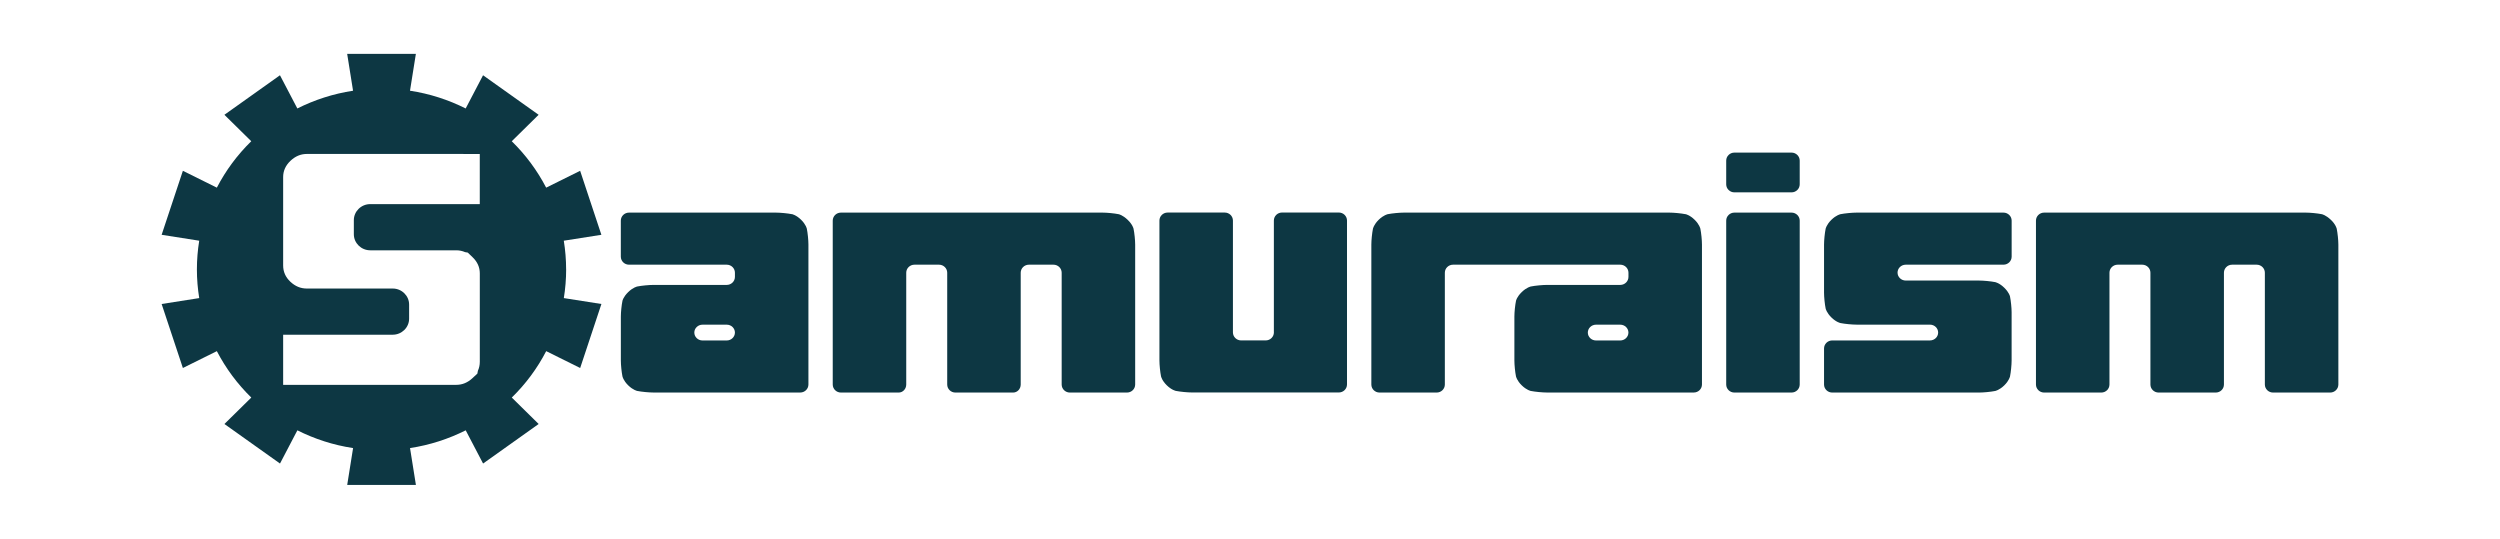 <svg width="232" height="50" viewBox="0 0 232 50" fill="none" xmlns="http://www.w3.org/2000/svg">
<rect width="232" height="50" fill="white"/>
<path d="M52.536 25C52.536 24.095 52.46 23.204 52.32 22.337L55.808 21.789L53.837 15.85L50.684 17.414C49.854 15.815 48.774 14.361 47.491 13.107L49.984 10.653L44.827 6.984L43.215 10.066C41.621 9.265 39.882 8.696 38.048 8.419L38.593 5H32.218L32.763 8.419C30.926 8.699 29.19 9.265 27.593 10.066L25.981 6.984L20.824 10.653L23.317 13.107C22.031 14.361 20.951 15.815 20.124 17.414L16.971 15.85L15 21.789L18.488 22.337C18.348 23.204 18.272 24.092 18.272 25C18.272 25.908 18.348 26.796 18.488 27.663L15 28.211L16.971 34.15L20.124 32.586C20.954 34.185 22.034 35.639 23.32 36.893L20.827 39.347L25.984 43.016L27.596 39.934C29.19 40.735 30.929 41.304 32.766 41.581L32.221 45H38.596L38.051 41.581C39.888 41.301 41.624 40.735 43.218 39.934L44.83 43.016L49.987 39.347L47.494 36.893C48.78 35.639 49.86 34.185 50.687 32.586L53.84 34.15L55.811 28.211L52.323 27.663C52.463 26.796 52.539 25.908 52.539 25H52.536Z" fill="#0D3743"/>
<path d="M43.008 14.287H28.466C27.903 14.287 27.398 14.502 26.948 14.93C26.501 15.359 26.276 15.86 26.276 16.429V24.631C26.276 25.224 26.501 25.727 26.948 26.147C27.395 26.567 27.9 26.776 28.466 26.776H36.446C37.282 26.776 37.966 27.446 37.966 28.265V29.572C37.966 30.391 37.282 31.061 36.446 31.061H26.276V35.714H42.339C42.902 35.714 43.407 35.505 43.854 35.085L44.301 34.668C44.316 34.591 44.331 34.508 44.346 34.415C44.465 34.156 44.526 33.876 44.526 33.572V25.37C44.526 24.798 44.301 24.297 43.854 23.869L43.407 23.44C43.334 23.425 43.252 23.41 43.16 23.398C42.902 23.285 42.628 23.228 42.336 23.228H34.356C33.52 23.228 32.836 22.558 32.836 21.739V20.432C32.836 19.613 33.52 18.942 34.356 18.942H44.523V14.29H43.002L43.008 14.287Z" fill="white"/>
<path d="M103.812 19.878C103.401 19.795 102.726 19.73 102.306 19.73H78.039C77.619 19.73 77.278 20.063 77.278 20.474V35.685C77.278 36.096 77.619 36.429 78.039 36.429H83.397C83.783 36.429 84.099 36.096 84.099 35.685V25.308C84.099 24.897 84.44 24.563 84.86 24.563H87.141C87.56 24.563 87.901 24.897 87.901 25.308V35.685C87.901 36.096 88.241 36.429 88.661 36.429H94.019C94.406 36.429 94.722 36.096 94.722 35.685V25.308C94.722 24.897 95.062 24.563 95.482 24.563H97.763C98.183 24.563 98.523 24.897 98.523 25.308V35.685C98.523 36.096 98.864 36.429 99.283 36.429H104.584C105.001 36.429 105.344 36.096 105.344 35.685V22.699C105.344 22.288 105.277 21.627 105.192 21.225C105.192 21.225 105.113 20.84 104.645 20.397C104.18 19.95 103.815 19.878 103.815 19.878H103.812Z" fill="#0D3743"/>
<path d="M118.218 30.846C118.218 31.257 117.877 31.591 117.457 31.591H115.177C114.757 31.591 114.416 31.257 114.416 30.846V20.469C114.416 20.058 114.076 19.725 113.656 19.725H108.355C107.936 19.725 107.595 20.058 107.595 20.469V33.452C107.595 33.863 107.662 34.524 107.744 34.926C107.744 34.926 107.823 35.311 108.276 35.754C108.73 36.201 109.122 36.276 109.122 36.276C109.532 36.356 110.211 36.422 110.627 36.422H124.242C124.662 36.422 125.002 36.088 125.002 35.677V20.466C125.002 20.055 124.662 19.722 124.242 19.722H118.975C118.555 19.722 118.215 20.055 118.215 20.466V30.843L118.218 30.846Z" fill="#0D3743"/>
<path d="M169.955 20.397C169.499 20.843 169.42 21.225 169.42 21.225C169.338 21.627 169.271 22.291 169.271 22.699V27.158C169.271 27.569 169.338 28.23 169.42 28.632C169.42 28.632 169.499 29.013 169.955 29.46C170.408 29.907 170.801 29.981 170.801 29.981C171.211 30.062 171.889 30.127 172.306 30.127H179.1C179.519 30.127 179.86 30.455 179.86 30.86C179.86 31.265 179.519 31.593 179.1 31.593H170.031C169.612 31.593 169.271 31.926 169.271 32.337V35.685C169.271 36.096 169.612 36.429 170.031 36.429H183.646C184.066 36.429 184.741 36.364 185.151 36.283C185.151 36.283 185.544 36.206 185.997 35.762C186.45 35.319 186.529 34.934 186.529 34.934C186.611 34.532 186.678 33.868 186.678 33.46V28.974C186.678 28.563 186.608 27.902 186.526 27.5C186.526 27.5 186.453 27.149 185.997 26.702C185.541 26.255 185.151 26.181 185.151 26.181C184.741 26.1 184.063 26.035 183.646 26.035H176.852C176.433 26.035 176.092 25.704 176.092 25.299C176.092 24.894 176.433 24.563 176.852 24.563H185.921C186.34 24.563 186.681 24.23 186.681 23.819V20.474C186.681 20.063 186.34 19.73 185.921 19.73H172.306C171.886 19.73 171.211 19.795 170.801 19.875C170.801 19.875 170.408 19.953 169.955 20.397Z" fill="#0D3743"/>
<path d="M73.493 19.875C73.082 19.795 72.404 19.73 71.987 19.73H58.373C57.953 19.73 57.612 20.063 57.612 20.474V23.819C57.612 24.23 57.953 24.563 58.373 24.563H67.441C67.861 24.563 68.201 24.897 68.201 25.308V25.695C68.201 26.106 67.861 26.44 67.441 26.44H60.647C60.228 26.44 59.553 26.505 59.142 26.586C59.142 26.586 58.75 26.663 58.297 27.107C57.843 27.551 57.767 27.905 57.767 27.905C57.682 28.307 57.615 28.968 57.615 29.38V33.457C57.615 33.868 57.682 34.529 57.764 34.931C57.764 34.931 57.843 35.316 58.297 35.759C58.753 36.206 59.142 36.281 59.142 36.281C59.553 36.361 60.231 36.426 60.647 36.426H74.262C74.682 36.426 75.022 36.093 75.022 35.682V22.696C75.022 22.285 74.956 21.624 74.873 21.222C74.873 21.222 74.794 20.837 74.341 20.394C73.885 19.947 73.496 19.872 73.496 19.872L73.493 19.875ZM68.201 30.863C68.201 31.265 67.861 31.596 67.441 31.596H65.194C64.774 31.596 64.433 31.268 64.433 30.863C64.433 30.458 64.774 30.13 65.194 30.13H67.441C67.861 30.13 68.201 30.458 68.201 30.863Z" fill="#0D3743"/>
<path d="M160.192 17.107C160.192 17.518 160.533 17.851 160.953 17.851H166.253C166.673 17.851 167.013 17.518 167.013 17.107V14.906C167.013 14.495 166.673 14.161 166.253 14.161H160.953C160.533 14.161 160.192 14.495 160.192 14.906V17.107Z" fill="#0D3743"/>
<path d="M160.192 35.685C160.192 36.096 160.533 36.429 160.953 36.429H166.253C166.673 36.429 167.013 36.096 167.013 35.685V20.474C167.013 20.063 166.673 19.73 166.253 19.73H160.953C160.533 19.73 160.192 20.063 160.192 20.474V35.685Z" fill="#0D3743"/>
<path d="M216.3 20.397C215.835 19.95 215.47 19.878 215.47 19.878C215.06 19.795 214.385 19.73 213.965 19.73H189.697C189.278 19.73 188.937 20.063 188.937 20.474V35.685C188.937 36.096 189.278 36.429 189.697 36.429H194.998C195.418 36.429 195.758 36.096 195.758 35.685V25.308C195.758 24.897 196.099 24.563 196.518 24.563H198.799C199.219 24.563 199.559 24.897 199.559 25.308V35.685C199.559 36.096 199.9 36.429 200.32 36.429H205.62C206.04 36.429 206.381 36.096 206.381 35.685V25.308C206.381 24.897 206.721 24.563 207.141 24.563H209.419C209.838 24.563 210.179 24.897 210.179 25.308V35.685C210.179 36.096 210.519 36.429 210.939 36.429H216.24C216.659 36.429 217 36.096 217 35.685V22.699C217 22.288 216.93 21.627 216.848 21.225C216.848 21.225 216.769 20.84 216.304 20.397H216.3Z" fill="#0D3743"/>
<path d="M156.41 19.875C155.999 19.795 155.321 19.73 154.904 19.73H130.293C129.874 19.73 129.198 19.795 128.788 19.875C128.788 19.875 128.396 19.953 127.942 20.397C127.489 20.843 127.41 21.225 127.41 21.225C127.328 21.627 127.261 22.291 127.261 22.699V35.685C127.261 36.096 127.602 36.429 128.021 36.429H133.322C133.742 36.429 134.082 36.096 134.082 35.685V25.308C134.082 24.897 134.423 24.563 134.843 24.563H150.361C150.781 24.563 151.121 24.897 151.121 25.308V25.695C151.121 26.106 150.781 26.44 150.361 26.44H143.567C143.148 26.44 142.473 26.505 142.062 26.586C142.062 26.586 141.67 26.663 141.217 27.107C140.76 27.551 140.688 27.905 140.688 27.905C140.602 28.307 140.535 28.968 140.535 29.38V33.457C140.535 33.868 140.602 34.529 140.684 34.931C140.684 34.931 140.764 35.316 141.217 35.759C141.67 36.206 142.062 36.281 142.062 36.281C142.473 36.361 143.151 36.426 143.567 36.426H157.182C157.602 36.426 157.942 36.093 157.942 35.682V22.696C157.942 22.285 157.876 21.624 157.793 21.222C157.793 21.222 157.714 20.837 157.261 20.394C156.808 19.947 156.416 19.872 156.416 19.872L156.41 19.875ZM151.118 30.863C151.118 31.265 150.778 31.596 150.358 31.596H148.111C147.691 31.596 147.35 31.268 147.35 30.863C147.35 30.458 147.691 30.13 148.111 30.13H150.358C150.778 30.13 151.118 30.458 151.118 30.863Z" fill="#0D3743"/>
</svg>
